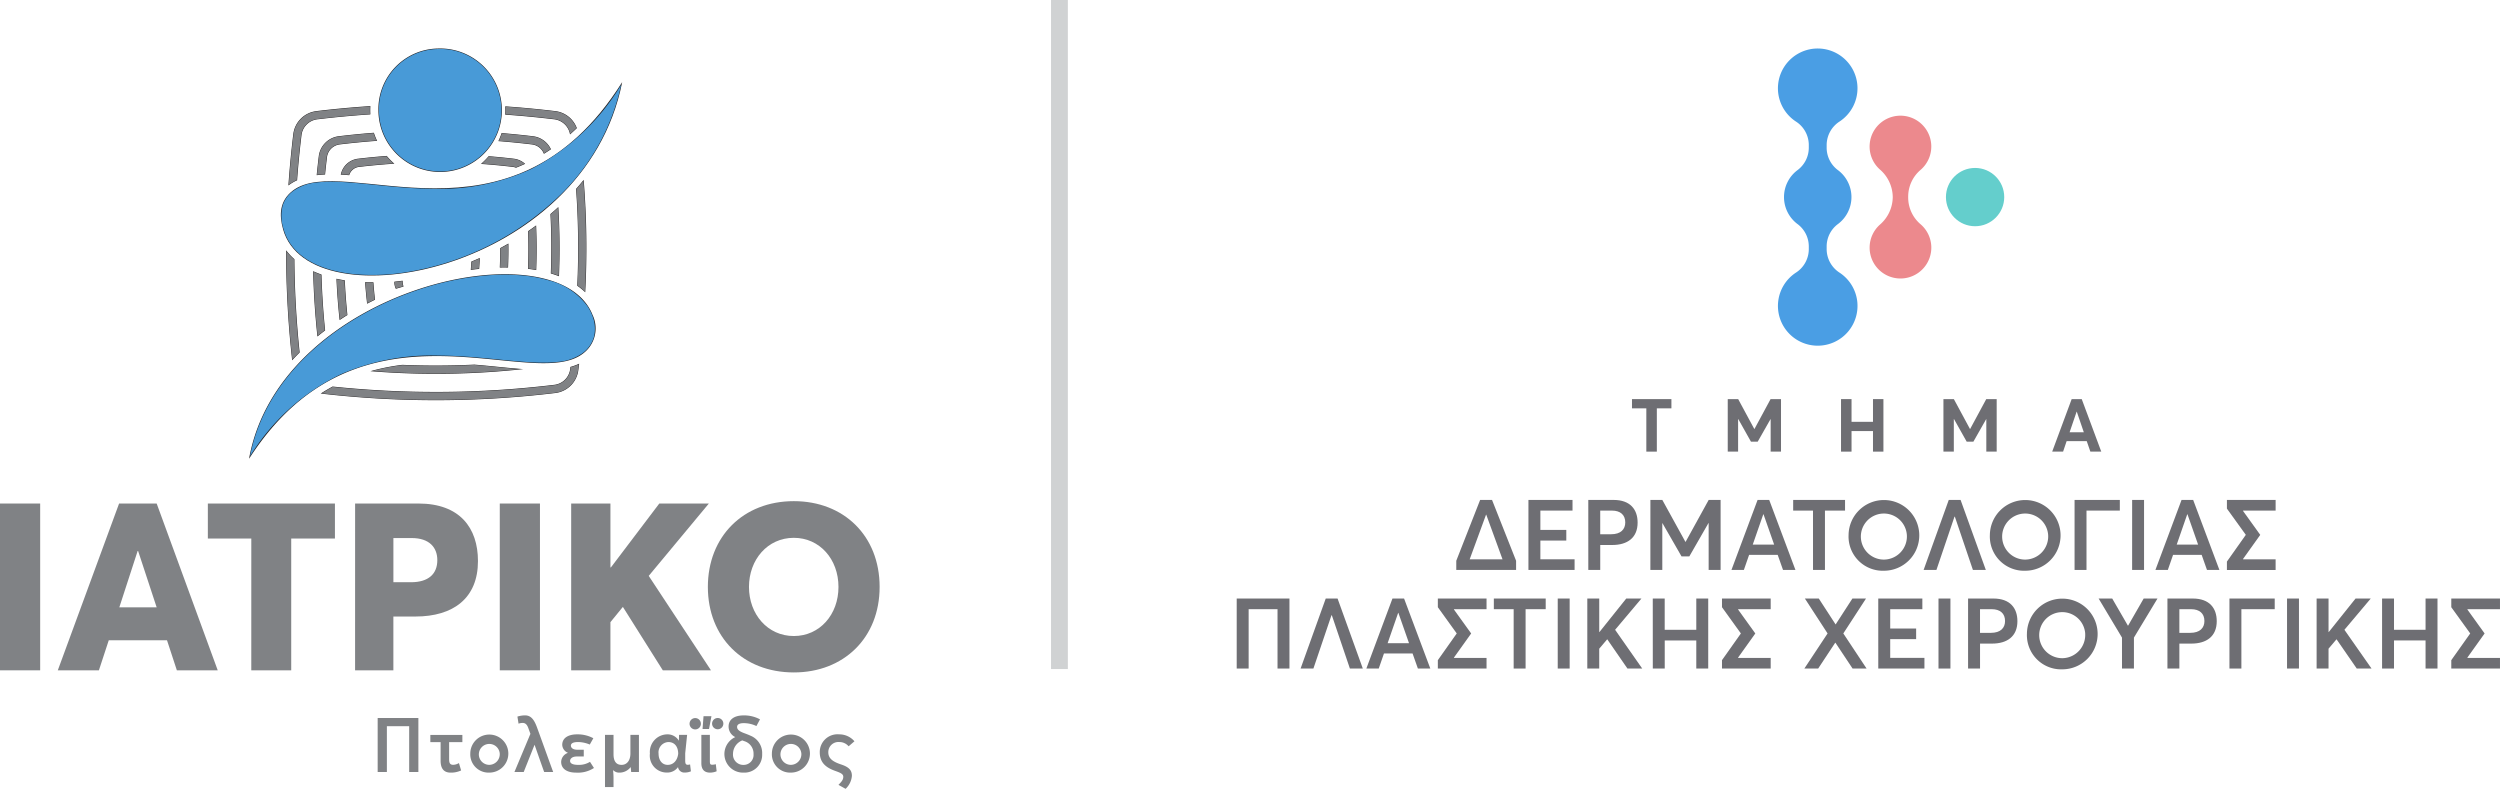 <?xml version="1.0" encoding="UTF-8"?> <svg xmlns="http://www.w3.org/2000/svg" width="343.933" height="108.522" viewBox="0 0 343.933 108.522"><g id="dermatologiko-logo-address-gr" transform="translate(1517.664 -1390.219)"><g id="Group_275" data-name="Group 275" transform="translate(-1664 37.782)"><g id="Group_146" data-name="Group 146"><path id="Path_1343" data-name="Path 1343" d="M146.336,1421.709h5.526v22.946h-5.526Z" fill="#808285"></path><path id="Path_1344" data-name="Path 1344" d="M162.719,1421.709h5.171l8.4,22.946h-5.623l-1.357-4.137H161.3l-1.358,4.137h-5.655Zm5.171,14.285-2.554-7.757h-.064l-2.521,7.757Z" fill="#808285"></path><path id="Path_1345" data-name="Path 1345" d="M180.909,1426.524H174.93v-4.815h17.484v4.815H186.4v18.131h-5.494Z" fill="#808285"></path><path id="Path_1346" data-name="Path 1346" d="M195.189,1421.709h8.726c5.655,0,8.176,3.329,8.176,7.918,0,5.106-3.393,7.627-8.6,7.627h-3.038v7.4h-5.268Zm7.692,10.827c2.391,0,3.619-1.132,3.619-3.038,0-1.746-1.1-3.039-3.522-3.039h-2.521v6.077Z" fill="#808285"></path><path id="Path_1347" data-name="Path 1347" d="M215.092,1421.709h5.527v22.946h-5.527Z" fill="#808285"></path><path id="Path_1348" data-name="Path 1348" d="M224.915,1421.709h5.4v8.791h.064l6.658-8.791h6.819l-8.273,9.954,8.564,12.992h-6.625l-5.495-8.726-1.712,2.1v6.625h-5.4Z" fill="#808285"></path><path id="Path_1349" data-name="Path 1349" d="M243.719,1433.182c0-6.916,4.848-11.8,11.829-11.8,6.851,0,11.8,4.751,11.8,11.8,0,7.013-4.945,11.764-11.8,11.764C248.567,1444.946,243.719,1440.1,243.719,1433.182Zm17.969,0c0-3.814-2.585-6.755-6.14-6.755-3.62,0-6.173,3.006-6.173,6.755s2.553,6.755,6.173,6.755C259.1,1439.937,261.688,1437,261.688,1433.182Z" fill="#808285"></path></g><g id="Group_147" data-name="Group 147"><path id="Path_1350" data-name="Path 1350" d="M198.293,1451.213h5.6v7.433h-1.267v-6.3H199.56v6.3h-1.267Z" fill="#808285"></path><path id="Path_1351" data-name="Path 1351" d="M206.952,1457.1v-2.564h-1.413v-.994h4.406v.994h-1.821v2.313c0,.534.094.806.576.806a1.642,1.642,0,0,0,.774-.241l.3,1.016a3.286,3.286,0,0,1-1.445.3C207.454,1458.729,206.952,1458.227,206.952,1457.1Z" fill="#808285"></path><path id="Path_1352" data-name="Path 1352" d="M211.035,1456.1a2.617,2.617,0,1,1,2.617,2.627A2.512,2.512,0,0,1,211.035,1456.1Zm4.051,0a1.439,1.439,0,1,0-1.434,1.56A1.463,1.463,0,0,0,215.086,1456.1Z" fill="#808285"></path><path id="Path_1353" data-name="Path 1353" d="M221.2,1458.646c-.45-1.246-.879-2.492-1.319-3.737h-.01l-1.487,3.737h-1.277l2.2-5.255-.251-.681c-.2-.617-.46-.816-.806-.816a1.7,1.7,0,0,0-.576.1l-.156-.974a3.573,3.573,0,0,1,1.046-.167c.8,0,1.256.555,1.665,1.695.743,2.031,1.465,4.062,2.208,6.093Z" fill="#808285"></path><path id="Path_1354" data-name="Path 1354" d="M228.048,1458.091a4.043,4.043,0,0,1-2.47.638c-1.235,0-2.041-.523-2.041-1.486a1.357,1.357,0,0,1,.942-1.235,1.246,1.246,0,0,1-.795-1.089c0-1.046.962-1.455,2.051-1.455a4.562,4.562,0,0,1,2.229.534l-.491.869a4.294,4.294,0,0,0-1.644-.346c-.638.011-.953.178-.953.492,0,.283.252.566.891.566h.879v.931h-.953c-.7,0-.931.356-.931.607,0,.366.4.545,1.119.545a2.879,2.879,0,0,0,1.623-.419Z" fill="#808285"></path><path id="Path_1355" data-name="Path 1355" d="M229.567,1453.538h1.173v2.658c0,1.015.408,1.466,1.11,1.466s1.213-.566,1.213-1.571v-2.553h1.173v5.108h-1.068l-.063-.66h-.021a1.928,1.928,0,0,1-1.486.743,1.149,1.149,0,0,1-.89-.324l-.031.01a9.787,9.787,0,0,1,.063,1.1v1.2h-1.173Z" fill="#808285"></path><path id="Path_1356" data-name="Path 1356" d="M235.745,1456.112a2.429,2.429,0,0,1,2.377-2.648,1.807,1.807,0,0,1,1.59.848h.021l.021-.774h1.11l-.262,2.532v.974c0,.419.063.607.356.607a1.017,1.017,0,0,0,.314-.052l.115.952a2.139,2.139,0,0,1-.847.168.865.865,0,0,1-.922-.733H239.6a1.8,1.8,0,0,1-1.538.733A2.324,2.324,0,0,1,235.745,1456.112Zm3.894.011c-.01-1.005-.534-1.6-1.35-1.6a1.423,1.423,0,0,0-1.351,1.6c0,.9.482,1.539,1.257,1.539C238.99,1457.662,239.535,1457.044,239.639,1456.123Z" fill="#808285"></path><path id="Path_1357" data-name="Path 1357" d="M241.2,1452a.782.782,0,0,1,.785-.775.78.78,0,1,1-.785.775Zm1.623,5.432v-3.893h1.172v3.569c0,.45.052.534.335.534a1.781,1.781,0,0,0,.482-.074l.115.974a2.376,2.376,0,0,1-.9.188C243.063,1458.729,242.823,1458.091,242.823,1457.431Zm.3-6.469h1.089l-.335,1.769h-.89ZM244.3,1452a.775.775,0,1,1,.775.764A.771.771,0,0,1,244.3,1452Z" fill="#808285"></path><path id="Path_1358" data-name="Path 1358" d="M251.188,1456.165a2.442,2.442,0,0,1-2.555,2.564,2.56,2.56,0,0,1-1.141-4.888,1.6,1.6,0,0,1-.921-1.466c0-.889.691-1.5,2.02-1.517a4.6,4.6,0,0,1,2.3.544l-.493.921a3.991,3.991,0,0,0-1.758-.4c-.544,0-.9.168-.9.513,0,.293.177.555.91.838.251.094.628.23.963.387A2.564,2.564,0,0,1,251.188,1456.165Zm-1.184,0a1.783,1.783,0,0,0-1.287-1.769l-.261-.1a2,2,0,0,0-1.278,1.853,1.413,1.413,0,0,0,1.455,1.518A1.366,1.366,0,0,0,250,1456.165Z" fill="#808285"></path><path id="Path_1359" data-name="Path 1359" d="M252.528,1456.1a2.617,2.617,0,1,1,2.618,2.627A2.512,2.512,0,0,1,252.528,1456.1Zm4.052,0a1.44,1.44,0,1,0-1.434,1.56A1.463,1.463,0,0,0,256.58,1456.1Z" fill="#808285"></path><path id="Path_1360" data-name="Path 1360" d="M261.689,1460.415c.314-.346.66-.639.66-1.1,0-.314-.188-.492-.953-.764-1.2-.418-2.282-1.015-2.282-2.616a2.442,2.442,0,0,1,2.67-2.471,2.743,2.743,0,0,1,2.1.953l-.8.69a1.664,1.664,0,0,0-1.277-.586,1.393,1.393,0,0,0-1.518,1.414c0,.858.639,1.3,1.769,1.674s1.476.838,1.476,1.57a2.727,2.727,0,0,1-.869,1.78Z" fill="#808285"></path></g><g id="Group_148" data-name="Group 148"><path id="Path_1361" data-name="Path 1361" d="M221.16,1373.6a2.005,2.005,0,0,0-1.684-1.294q-2.289-.274-4.578-.454a9.766,9.766,0,0,0,.448-1.109q2.135.174,4.266.429a3.139,3.139,0,0,1,2.52,1.8c-.318.217-.643.427-.972.629m.953,16.459c.1-2.718.088-5.442-.052-8.174q.553-.471,1.087-.965a94.735,94.735,0,0,1,.091,9.518C222.872,1390.3,222.495,1390.17,222.113,1390.057Zm-20.417,12.57q4.945.206,9.9-.033.642.053,1.283.112c1.812.168,3.625.373,5.44.508a111.569,111.569,0,0,1-21.026.286A29.315,29.315,0,0,1,201.7,1402.627Zm-11.13-12.42q.111,3.841.5,7.682-.538.409-1.061.839-.481-4.488-.59-8.988C189.788,1389.913,190.174,1390.068,190.566,1390.207ZM193,1371.17q2.382-.287,4.77-.469a9.684,9.684,0,0,0,.444,1.112q-2.54.186-5.078.491a2.019,2.019,0,0,0-1.821,1.821q-.141,1.161-.257,2.322c-.387.016-.774.045-1.156.091q.125-1.276.279-2.551A3.161,3.161,0,0,1,193,1371.17Zm24.323,4.346a1.738,1.738,0,0,0-.462-.117q-2.176-.258-4.353-.41a9.477,9.477,0,0,0,1.055-1.065q1.717.138,3.433.34a2.791,2.791,0,0,1,1.582.717Q217.95,1375.268,217.319,1375.516Zm1.65,13.906c.062-1.723.069-3.449.011-5.18q.563-.387,1.11-.793c.09,2.047.09,4.094.014,6.142Q219.539,1389.492,218.969,1389.422Zm-25.2,1.577q.111,2.39.358,4.778-.273.17-.543.344t-.532.349q-.312-2.838-.435-5.685Q193.193,1390.911,193.769,1391Zm1.865-16.735q1.948-.23,3.9-.377a9.332,9.332,0,0,0,1.051,1.071q-2.409.156-4.818.441a1.6,1.6,0,0,0-1.394,1.139c-.373-.027-.761-.053-1.159-.073A2.745,2.745,0,0,1,195.634,1374.264Zm1.205,19.959q-.177-1.482-.281-2.966.57.02,1.146.015.086,1.2.221,2.4C197.56,1393.85,197.2,1394.035,196.839,1394.223Zm19.438-8.281q.027,1.647-.048,3.3c-.386-.007-.768-.006-1.142,0q.06-1.332.056-2.669Q215.716,1386.265,216.277,1385.942Zm-15.488,6.227a2.01,2.01,0,0,1-.205-.98c.378-.039.757-.084,1.134-.135l.011.086a2.1,2.1,0,0,0,.125.719Zm11.548-4.239q-.024.748-.082,1.5-.578.062-1.157.143.048-.574.077-1.148Q211.76,1388.184,212.337,1387.93Zm12.415-17a2.507,2.507,0,0,0-2.217-2.082q-3.35-.4-6.7-.637c.012-.2.019-.408.019-.615,0-.177-.005-.354-.014-.529q3.419.239,6.831.647a3.617,3.617,0,0,1,3.019,2.353Q225.231,1370.513,224.752,1370.933Zm.994,20.812a114.286,114.286,0,0,0-.163-13.315q.539-.609,1.047-1.243a115.79,115.79,0,0,1,.215,15.46A9.148,9.148,0,0,0,225.746,1391.745Zm-33.657,13.871a136.091,136.091,0,0,0,30.446-.23,2.492,2.492,0,0,0,2.246-2.246l.027-.223a7.7,7.7,0,0,0,1.2-.44l-.1.8a3.634,3.634,0,0,1-3.244,3.241,137.259,137.259,0,0,1-32.208.064Q191.254,1406.073,192.089,1405.616Zm-5.253-17.521q.048,6.419.721,12.838-.53.523-1.033,1.071a133.976,133.976,0,0,1-.831-15.133A8.51,8.51,0,0,0,186.836,1388.095Zm3.08-20.378q3.681-.441,7.372-.683c-.011.187-.017.376-.017.565s.006.387.017.578q-3.618.242-7.236.674a2.491,2.491,0,0,0-2.246,2.246q-.373,3.072-.6,6.144a5.872,5.872,0,0,0-1.2.718q.241-3.5.665-7A3.633,3.633,0,0,1,189.916,1367.717Z" fill="#221f20" fill-rule="evenodd"></path><path id="Path_1362" data-name="Path 1362" d="M221.182,1373.531q.451-.279.892-.577a3.1,3.1,0,0,0-2.467-1.739q-2.11-.253-4.229-.425a10.111,10.111,0,0,1-.41,1.02q2.261.178,4.514.448a2.051,2.051,0,0,1,1.7,1.273m1.926,7.487q-.492.452-1,.885c.139,2.7.15,5.414.053,8.12.349.1.695.219,1.036.348C223.316,1387.254,223.3,1384.132,223.108,1381.018ZM211.6,1402.64q-4.947.238-9.9.033a29.537,29.537,0,0,0-4.139.8,111.6,111.6,0,0,0,20.263-.254c-1.65-.133-3.3-.317-4.944-.469Q212.239,1402.694,211.6,1402.64Zm-21.079-12.4q-.538-.192-1.06-.428.109,4.422.578,8.826.481-.393.977-.77Q190.633,1394.064,190.521,1390.24Zm7.213-19.49q-2.371.181-4.733.465a3.116,3.116,0,0,0-2.779,2.778q-.15,1.245-.273,2.492c.353-.04.708-.067,1.064-.083q.114-1.141.252-2.283a2.068,2.068,0,0,1,1.862-1.861q2.5-.3,5.013-.486A9.657,9.657,0,0,1,197.734,1370.75Zm19.585,4.716q.593-.232,1.173-.5a2.753,2.753,0,0,0-1.506-.659q-1.7-.2-3.407-.339a9.58,9.58,0,0,1-.962.981q2.127.15,4.246.4A1.881,1.881,0,0,1,217.319,1375.466Zm2.741,14.071c.073-2,.074-4-.012-6q-.5.374-1.021.729.084,2.557-.011,5.116Q219.54,1389.447,220.06,1389.537Zm-25.982,6.216q-.241-2.352-.353-4.714-.533-.084-1.06-.2.122,2.78.425,5.547.234-.155.469-.308C193.732,1395.971,193.9,1395.862,194.078,1395.753Zm5.437-21.818q-1.941.145-3.875.375a2.7,2.7,0,0,0-2.369,2.112c.357.018.713.042,1.07.068a1.647,1.647,0,0,1,1.422-1.137q2.349-.278,4.71-.433A9.591,9.591,0,0,1,199.515,1373.935Zm-2.638,20.217q.5-.261,1-.508-.131-1.161-.215-2.325c-.351,0-.7,0-1.054-.015Q196.707,1392.731,196.877,1394.152Zm19.356-8.131q-.518.3-1.044.577,0,1.3-.054,2.594.525-.009,1.05,0Q216.254,1387.606,216.233,1386.021Zm-15.422,6.094.979-.285a2.461,2.461,0,0,1-.107-.684l-.005-.041q-.522.07-1.046.125A1.959,1.959,0,0,0,200.811,1392.115ZM212.289,1388q-.532.233-1.07.451c-.018.354-.042.709-.071,1.062q.531-.072,1.064-.131Q212.264,1388.694,212.289,1388Zm12.492-17.155q.435-.386.855-.789a3.568,3.568,0,0,0-2.97-2.3q-3.381-.406-6.778-.643.012.239.012.479c0,.191-.006.382-.017.572q3.336.237,6.657.635A2.545,2.545,0,0,1,224.781,1370.847Zm.849,7.6a114.182,114.182,0,0,1,.163,13.276,9.16,9.16,0,0,1,1.011.823,116.031,116.031,0,0,0-.21-15.24Q226.125,1377.887,225.63,1378.446Zm.326,24.107a7.805,7.805,0,0,1-1.106.4l-.024.193a2.536,2.536,0,0,1-2.286,2.285,136.423,136.423,0,0,1-22.959.809q-3.748-.185-7.483-.577-.767.419-1.5.891a137.336,137.336,0,0,0,32.071-.08,3.586,3.586,0,0,0,3.2-3.2C225.9,1403.033,225.927,1402.793,225.956,1402.553Zm-38.447-1.638q-.668-6.378-.718-12.8a8.565,8.565,0,0,1-1.052-1.111,134.029,134.029,0,0,0,.819,14.894Q187.023,1401.4,187.509,1400.915Zm-.35-23.7q.231-3.066.6-6.12a2.535,2.535,0,0,1,2.285-2.285q3.588-.43,7.194-.671c-.01-.179-.015-.357-.015-.536s0-.344.014-.516q-3.667.242-7.318.68a3.586,3.586,0,0,0-3.2,3.2q-.419,3.438-.658,6.9A5.98,5.98,0,0,1,187.159,1377.211Z" fill="#808285" fill-rule="evenodd"></path><path id="Path_1363" data-name="Path 1363" d="M206.563,1359.111a8.495,8.495,0,1,1-8.169,8.488,8.333,8.333,0,0,1,8.169-8.488" fill="#221f20" fill-rule="evenodd"></path><path id="Path_1364" data-name="Path 1364" d="M231.932,1363.737c-5.168,26.255-43.014,33.218-46.649,20.259-.573-2.045-.46-3.92,1.286-5.294,7.043-5.539,29.961,9.584,45.363-14.965" fill="#221f20"></path><path id="Path_1365" data-name="Path 1365" d="M180.6,1415.548c4.225-23.629,42.407-32.04,47.255-19.788a4.3,4.3,0,0,1-1.286,5.294c-7.043,5.538-30.635-9.382-45.969,14.494" fill="#221f20"></path><path id="Path_1366" data-name="Path 1366" d="M231.79,1364.089a30.773,30.773,0,0,1-12.423,11.626,29.9,29.9,0,0,1-13.251,2.7c-2.061-.005-4.115-.15-6.166-.343-1.83-.172-3.66-.388-5.493-.526-.8-.061-1.6-.106-2.406-.112a16.376,16.376,0,0,0-2.134.108,6.568,6.568,0,0,0-3.305,1.212,3.926,3.926,0,0,0-1.4,2,5.917,5.917,0,0,0,.141,3.219,6.742,6.742,0,0,0,.837,1.857c1.931,2.981,5.894,4.076,9.23,4.354a29.08,29.08,0,0,0,6.835-.3,39.454,39.454,0,0,0,21.347-10.8,29.918,29.918,0,0,0,8.191-15m-25.227-4.909a8.426,8.426,0,1,1-8.1,8.419A8.263,8.263,0,0,1,206.563,1359.18Zm-25.836,56.039a29.922,29.922,0,0,1,12.5-11.292,31.386,31.386,0,0,1,13.461-2.571c2.1.012,4.194.161,6.285.354,1.865.172,3.73.385,5.6.519.815.059,1.633.1,2.45.1a16.852,16.852,0,0,0,2.166-.114,6.655,6.655,0,0,0,3.334-1.219,4.185,4.185,0,0,0,1.549-2.307,4.838,4.838,0,0,0-.284-2.908,6.648,6.648,0,0,0-.635-1.218,9.4,9.4,0,0,0-5.3-3.544,19.1,19.1,0,0,0-3.868-.7,28.316,28.316,0,0,0-4.426-.006,40.053,40.053,0,0,0-9.753,2.02,43.306,43.306,0,0,0-9.678,4.629C187.536,1401.215,182.247,1407.377,180.727,1415.219Z" fill="#489ad7" fill-rule="evenodd"></path></g></g><rect id="Rectangle_37" data-name="Rectangle 37" width="2.316" height="92.043" transform="translate(-1373.072 1390.219)" fill="#d0d2d3"></rect><g id="Group_276" data-name="Group 276" transform="translate(-1664 37.782)"><path id="Path_1367" data-name="Path 1367" d="M372.827,1408.615h-1.974v-1.272h5.424v1.272h-2.005v5.954h-1.445Z" fill="#6e6e73"></path><path id="Path_1368" data-name="Path 1368" d="M384.027,1407.343h1.435l2.219,4.112h.02l2.219-4.112h1.435v7.226H389.93V1410.1h-.02l-1.761,3.1h-.926l-1.75-3.115h-.021v4.478h-1.425Z" fill="#6e6e73"></path><path id="Path_1369" data-name="Path 1369" d="M399.612,1407.343h1.446v3.125h2.951v-3.125h1.435v7.226h-1.435v-2.829h-2.951v2.829h-1.446Z" fill="#6e6e73"></path><path id="Path_1370" data-name="Path 1370" d="M413.7,1407.343h1.435l2.218,4.112h.02l2.219-4.112h1.435v7.226H419.6V1410.1h-.02l-1.76,3.1H416.9l-1.75-3.115h-.021v4.478H413.7Z" fill="#6e6e73"></path><path id="Path_1371" data-name="Path 1371" d="M431.342,1407.343h1.385l2.687,7.226h-1.5l-.5-1.445H430.65l-.488,1.445h-1.5Zm1.67,4.56-.967-2.83h-.021l-.966,2.83Z" fill="#6e6e73"></path><path id="Path_1372" data-name="Path 1372" d="M346.68,1429.584l3.282-8.369H351.6l3.31,8.369v1.262H346.68Zm6.362-.2-2.239-6.145h-.027l-2.252,6.145Z" fill="#6e6e73"></path><path id="Path_1373" data-name="Path 1373" d="M356.608,1421.215h6.064v1.465H358.25v2.659h3.567v1.465H358.25v2.577h4.707v1.465h-6.349Z" fill="#6e6e73"></path><path id="Path_1374" data-name="Path 1374" d="M364.842,1421.215h3.486c2.306,0,3.3,1.329,3.3,3.12,0,2.089-1.412,3.079-3.487,3.079h-1.655v3.432h-1.641Zm3.133,4.721c1.343,0,1.954-.679,1.954-1.628,0-1.017-.652-1.628-1.832-1.628h-1.614v3.256Z" fill="#6e6e73"></path><path id="Path_1375" data-name="Path 1375" d="M373.387,1421.215h1.641l3.175,5.765h.027l3.174-5.765h1.641v9.631H381.4V1424.4h-.027l-2.632,4.585h-1.071l-2.632-4.585h-.014v6.443h-1.641Z" fill="#6e6e73"></path><path id="Path_1376" data-name="Path 1376" d="M388.132,1421.215h1.6l3.609,9.631h-1.709l-.733-2.075h-3.934l-.719,2.075h-1.709Zm2.279,6.145-1.465-4.178h-.028l-1.451,4.178Z" fill="#6e6e73"></path><path id="Path_1377" data-name="Path 1377" d="M395.755,1422.68h-2.727v-1.465h7.136v1.465H397.4v8.166h-1.641Z" fill="#6e6e73"></path><path id="Path_1378" data-name="Path 1378" d="M400.651,1426.031a4.863,4.863,0,1,1,4.87,4.924A4.709,4.709,0,0,1,400.651,1426.031Zm8.017,0a3.168,3.168,0,1,0-3.147,3.391A3.187,3.187,0,0,0,408.668,1426.031Z" fill="#6e6e73"></path><path id="Path_1379" data-name="Path 1379" d="M414.433,1421.215h1.628l3.472,9.631h-1.777l-2.482-7.325h-.054l-2.483,7.325h-1.763Z" fill="#6e6e73"></path><path id="Path_1380" data-name="Path 1380" d="M420.089,1426.031a4.863,4.863,0,1,1,4.869,4.924A4.708,4.708,0,0,1,420.089,1426.031Zm8.017,0a3.168,3.168,0,1,0-3.148,3.391A3.187,3.187,0,0,0,428.106,1426.031Z" fill="#6e6e73"></path><path id="Path_1381" data-name="Path 1381" d="M431.741,1421.215h6.226v1.465h-4.585v8.166h-1.641Z" fill="#6e6e73"></path><path id="Path_1382" data-name="Path 1382" d="M439.662,1421.215H441.3v9.631h-1.641Z" fill="#6e6e73"></path><path id="Path_1383" data-name="Path 1383" d="M446.458,1421.215h1.6l3.609,9.631h-1.709l-.733-2.075h-3.934l-.719,2.075h-1.709Zm2.278,6.145-1.465-4.178h-.027l-1.451,4.178Z" fill="#6e6e73"></path><path id="Path_1384" data-name="Path 1384" d="M452.7,1429.693l2.6-3.676-2.6-3.608v-1.194h6.7v1.465h-4.462l-.027.041,2.373,3.3-2.373,3.323.027.041H459.4v1.465h-6.7Z" fill="#6e6e73"></path><path id="Path_1385" data-name="Path 1385" d="M316.473,1434.779h7.257v9.632h-1.641v-8.166h-3.974v8.166h-1.642Z" fill="#6e6e73"></path><path id="Path_1386" data-name="Path 1386" d="M328.722,1434.779h1.628l3.472,9.632h-1.777l-2.482-7.326h-.054l-2.483,7.326h-1.763Z" fill="#6e6e73"></path><path id="Path_1387" data-name="Path 1387" d="M337.9,1434.779h1.6l3.609,9.632H341.4l-.733-2.076h-3.934l-.719,2.076H334.31Zm2.279,6.145-1.465-4.177h-.028l-1.451,4.177Z" fill="#6e6e73"></path><path id="Path_1388" data-name="Path 1388" d="M344.144,1443.258l2.6-3.676-2.6-3.609v-1.194h6.7v1.466h-4.463l-.027.04,2.374,3.3-2.374,3.323.027.041h4.463v1.465h-6.7Z" fill="#6e6e73"></path><path id="Path_1389" data-name="Path 1389" d="M354.575,1436.245h-2.727v-1.466h7.135v1.466h-2.767v8.166h-1.641Z" fill="#6e6e73"></path><path id="Path_1390" data-name="Path 1390" d="M360.638,1434.779h1.641v9.632h-1.641Z" fill="#6e6e73"></path><path id="Path_1391" data-name="Path 1391" d="M364.707,1434.779h1.641v4.613h.027l3.69-4.613h2.089l-3.622,4.3,3.73,5.331h-2.034l-2.781-4.029-1.1,1.3v2.727h-1.641Z" fill="#6e6e73"></path><path id="Path_1392" data-name="Path 1392" d="M373.713,1434.779h1.641v4.3H379.7v-4.3h1.641v9.632H379.7v-3.867h-4.341v3.867h-1.641Z" fill="#6e6e73"></path><path id="Path_1393" data-name="Path 1393" d="M383.235,1443.258l2.6-3.676-2.6-3.609v-1.194h6.7v1.466h-4.463l-.027.04,2.374,3.3-2.374,3.323.027.041h4.463v1.465h-6.7Z" fill="#6e6e73"></path><path id="Path_1394" data-name="Path 1394" d="M397.762,1439.582l-3.12-4.8h1.913l2.306,3.554h.014l2.3-3.554h1.872l-3.119,4.8,3.2,4.829h-1.926l-2.361-3.555h-.027l-2.347,3.555h-1.9Z" fill="#6e6e73"></path><path id="Path_1395" data-name="Path 1395" d="M404.734,1434.779H410.8v1.466h-4.422v2.658h3.568v1.465h-3.568v2.578h4.708v1.465h-6.349Z" fill="#6e6e73"></path><path id="Path_1396" data-name="Path 1396" d="M413.021,1434.779h1.642v9.632h-1.642Z" fill="#6e6e73"></path><path id="Path_1397" data-name="Path 1397" d="M417.09,1434.779h3.487c2.306,0,3.3,1.33,3.3,3.12,0,2.089-1.411,3.08-3.486,3.08h-1.655v3.432H417.09Zm3.134,4.721c1.343,0,1.953-.678,1.953-1.628,0-1.017-.651-1.627-1.831-1.627h-1.614v3.255Z" fill="#6e6e73"></path><path id="Path_1398" data-name="Path 1398" d="M425.188,1439.595a4.863,4.863,0,1,1,4.87,4.924A4.708,4.708,0,0,1,425.188,1439.595Zm8.017,0a3.168,3.168,0,1,0-3.147,3.391A3.187,3.187,0,0,0,433.2,1439.595Z" fill="#6e6e73"></path><path id="Path_1399" data-name="Path 1399" d="M438.264,1440.151l-3.215-5.372h1.872l2.157,3.731h.027l2.144-3.731h1.9l-3.241,5.372v4.26h-1.642Z" fill="#6e6e73"></path><path id="Path_1400" data-name="Path 1400" d="M444.517,1434.779H448c2.307,0,3.3,1.33,3.3,3.12,0,2.089-1.411,3.08-3.487,3.08h-1.654v3.432h-1.642Zm3.133,4.721c1.344,0,1.954-.678,1.954-1.628,0-1.017-.651-1.627-1.832-1.627h-1.613v3.255Z" fill="#6e6e73"></path><path id="Path_1401" data-name="Path 1401" d="M453.049,1434.779h6.227v1.466h-4.585v8.166h-1.642Z" fill="#6e6e73"></path><path id="Path_1402" data-name="Path 1402" d="M460.97,1434.779h1.642v9.632H460.97Z" fill="#6e6e73"></path><path id="Path_1403" data-name="Path 1403" d="M465.04,1434.779h1.641v4.613h.027l3.69-4.613h2.089l-3.622,4.3,3.73,5.331h-2.034l-2.781-4.029-1.1,1.3v2.727H465.04Z" fill="#6e6e73"></path><path id="Path_1404" data-name="Path 1404" d="M474.046,1434.779h1.641v4.3h4.341v-4.3h1.641v9.632h-1.641v-3.867h-4.341v3.867h-1.641Z" fill="#6e6e73"></path><path id="Path_1405" data-name="Path 1405" d="M483.567,1443.258l2.605-3.676-2.605-3.609v-1.194h6.7v1.466h-4.463l-.027.04,2.373,3.3-2.373,3.323.027.041h4.463v1.465h-6.7Z" fill="#6e6e73"></path></g><g id="Group_277" data-name="Group 277" transform="translate(-1664 37.782)"><circle id="Ellipse_15" data-name="Ellipse 15" cx="4.01" cy="4.01" r="4.01" transform="translate(414.045 1375.541)" fill="#64cecc"></circle><path id="Path_1406" data-name="Path 1406" d="M390.957,1364.066a5.461,5.461,0,0,0,2.432,5.08,3.848,3.848,0,0,1,1.789,3.191v.442a3.846,3.846,0,0,1-1.558,3.067,4.631,4.631,0,0,0,0,7.41,3.844,3.844,0,0,1,1.558,3.067v.442a3.851,3.851,0,0,1-1.789,3.191,5.473,5.473,0,1,0,6.024-.007,3.866,3.866,0,0,1-1.778-3.218v-.408a3.841,3.841,0,0,1,1.558-3.067,4.631,4.631,0,0,0,0-7.41,3.843,3.843,0,0,1-1.558-3.067v-.408a3.864,3.864,0,0,1,1.778-3.218,5.472,5.472,0,1,0-8.456-5.087Z" fill="#4a9ee4"></path><path id="Path_1407" data-name="Path 1407" d="M403.567,1372.157a4.226,4.226,0,0,0,1.406,3.611,5.071,5.071,0,0,1,1.754,3.782v0a5.072,5.072,0,0,1-1.754,3.782,4.244,4.244,0,1,0,5.55-.072,4.836,4.836,0,0,1-1.672-3.711h0a4.833,4.833,0,0,1,1.672-3.711,4.243,4.243,0,1,0-6.956-3.683Z" fill="#ec898d"></path></g></g></svg> 
